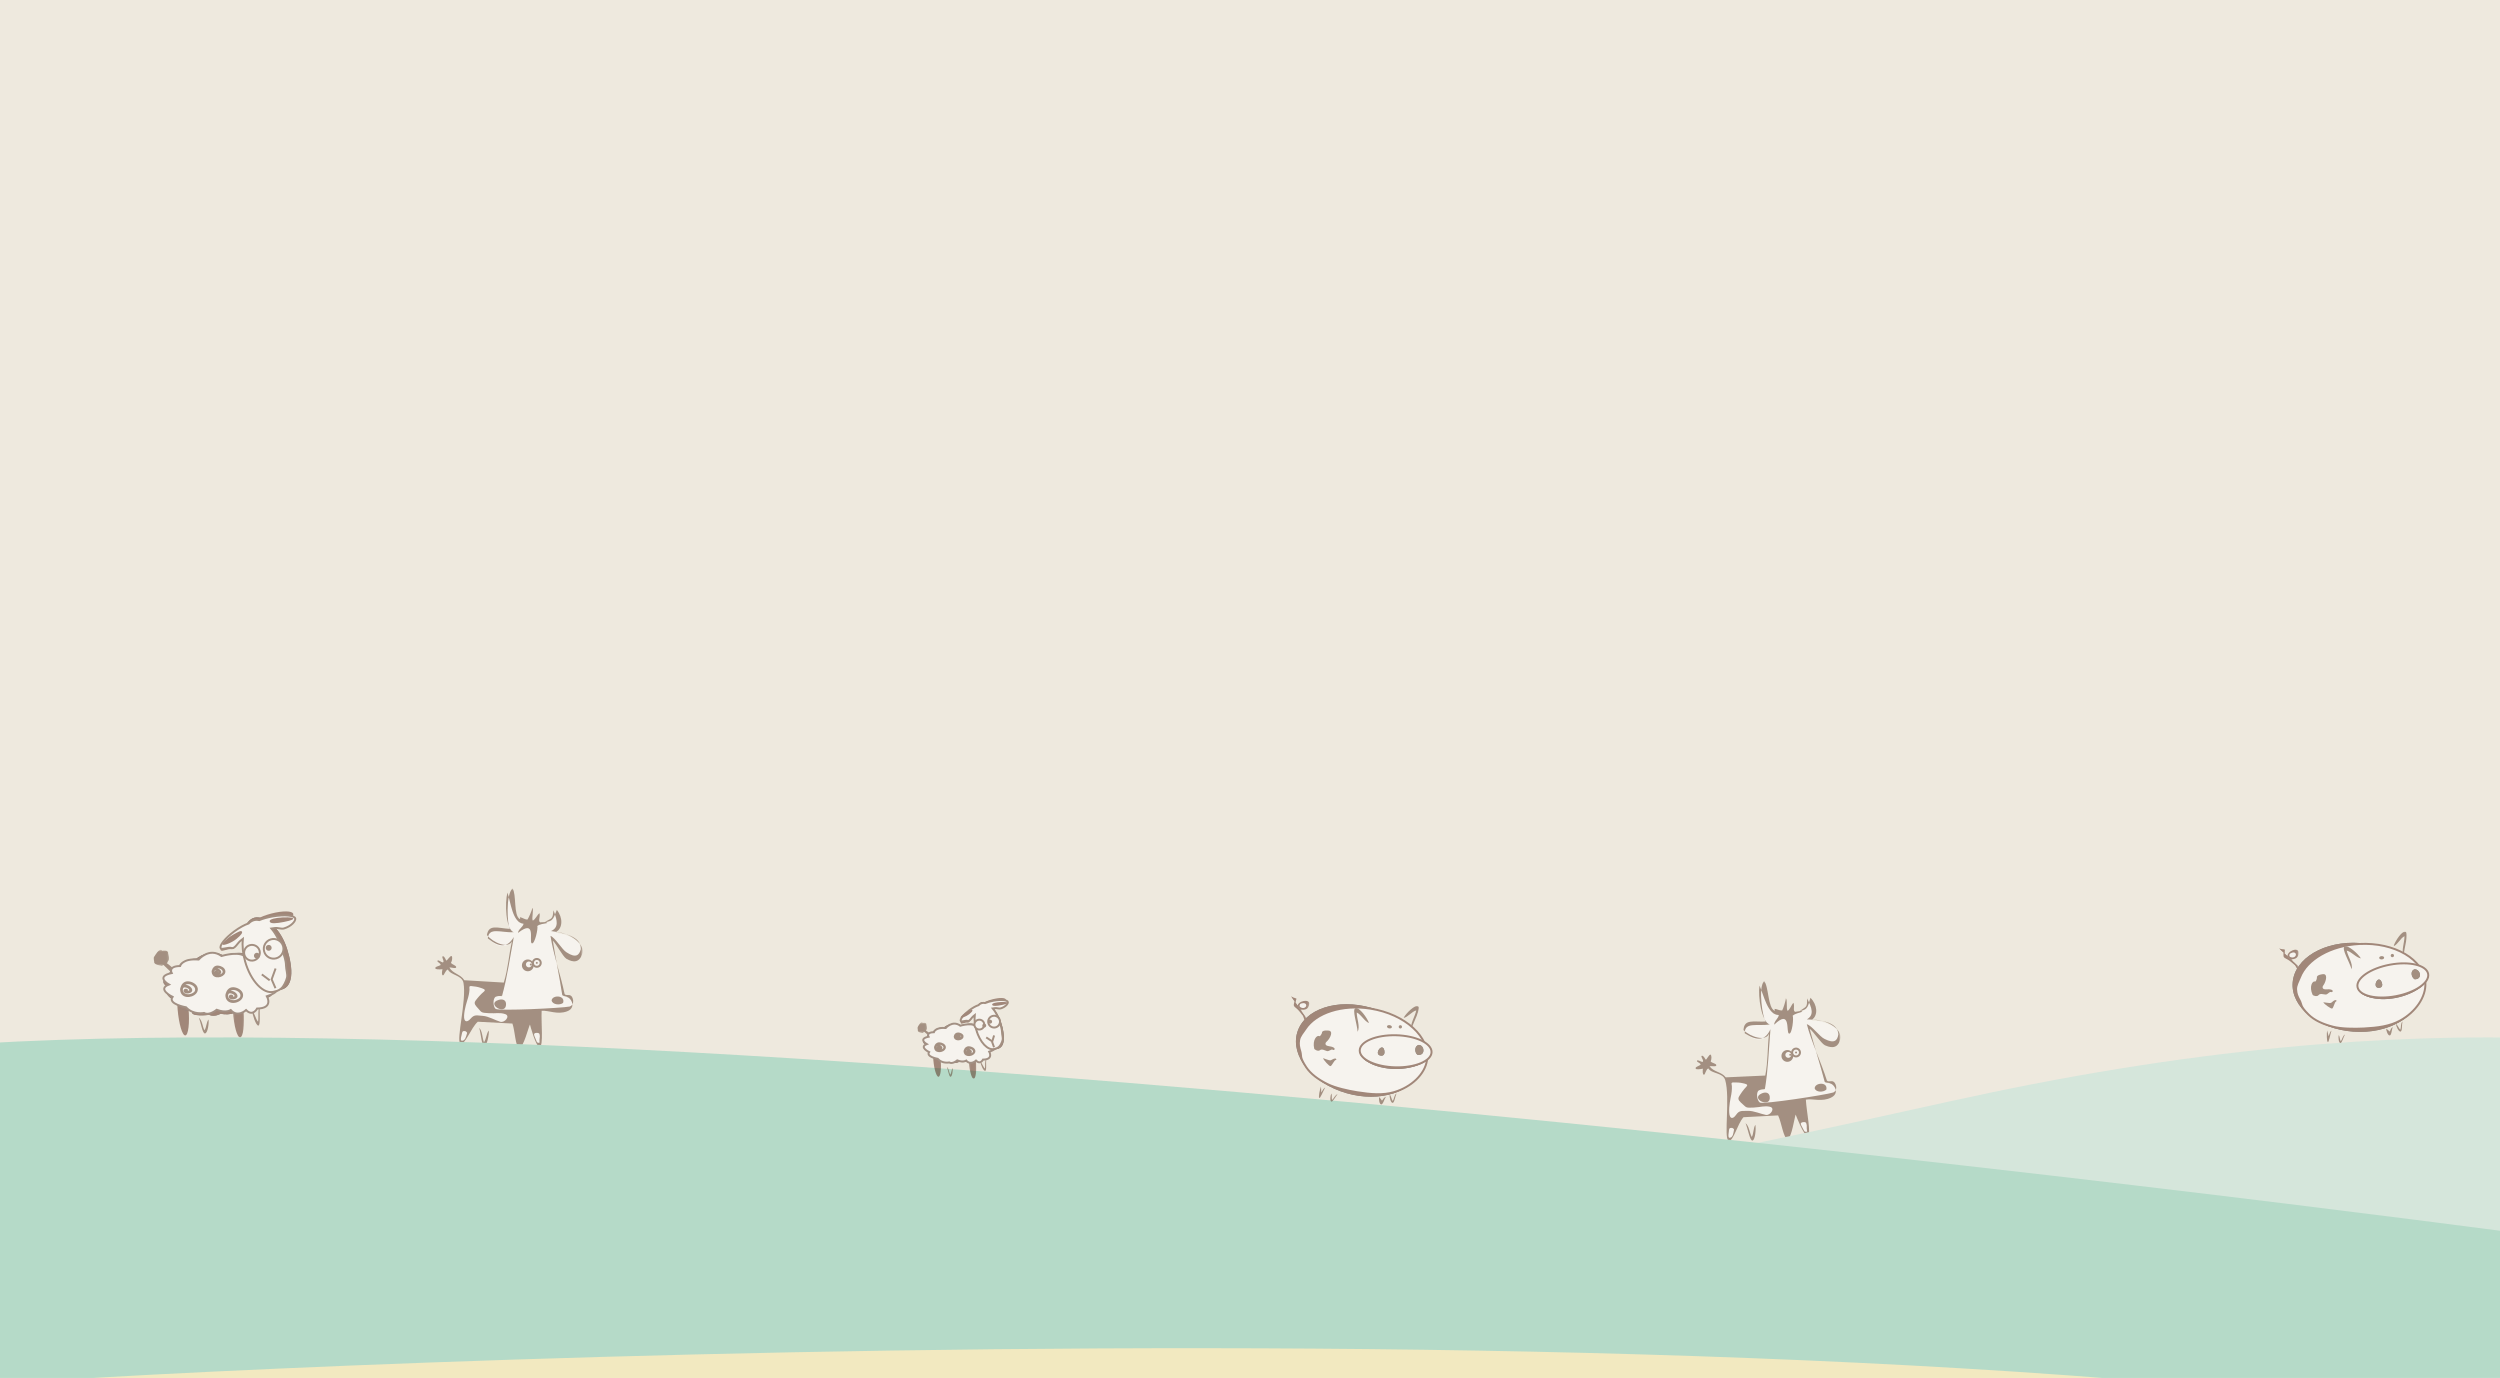 <?xml version="1.0" encoding="UTF-8"?>
<svg width="1270px" height="700px" viewBox="0 0 1270 700" version="1.1" xmlns="http://www.w3.org/2000/svg" xmlns:xlink="http://www.w3.org/1999/xlink">
    <!-- Generator: Sketch 50.2 (55047) - http://www.bohemiancoding.com/sketch -->
    <title>Desktop HD Copy 2</title>
    <desc>Created with Sketch.</desc>
    <defs>
        <polygon id="path-1" points="0 0.373 74.421 0.373 74.421 81 0 81"></polygon>
        <polygon id="path-3" points="0 0.373 74.421 0.373 74.421 81 0 81"></polygon>
        <polygon id="path-5" points="0 0.526 7.864 0.526 7.864 8.667 0 8.667"></polygon>
        <polygon id="path-7" points="0.165 0.162 5.955 0.162 5.955 27 0.165 27"></polygon>
        <polygon id="path-9" points="0 0.351 4.915 0.351 4.915 5.778 0 5.778"></polygon>
        <polygon id="path-11" points="0.11 0.102 3.97 0.102 3.97 17 0.11 17"></polygon>
        <polygon id="path-13" points="0 -2.27373675e-13 7.033 -2.27373675e-13 7.033 12.49 0 12.49"></polygon>
        <polygon id="path-15" points="4.54747351e-13 -2.27373675e-13 9.672 -2.27373675e-13 9.672 10.026 4.54747351e-13 10.026"></polygon>
        <polygon id="path-17" points="0 -1.13686838e-13 9.823 -1.13686838e-13 9.823 12.078 0 12.078"></polygon>
        <polygon id="path-19" points="0 -2.27373675e-13 7.033 -2.27373675e-13 7.033 12.49 0 12.49"></polygon>
        <polygon id="path-21" points="4.54747351e-13 -2.27373675e-13 9.672 -2.27373675e-13 9.672 10.026 4.54747351e-13 10.026"></polygon>
        <polygon id="path-23" points="0 -1.13686838e-13 9.823 -1.13686838e-13 9.823 12.078 0 12.078"></polygon>
    </defs>
    <g id="Desktop-HD-Copy-2" stroke="none" stroke-width="1" fill="none" fill-rule="evenodd">
        <rect id="Rectangle" fill="#EEE9DE" x="0" y="0" width="1440" height="700"></rect>
        <g id="Group" opacity="0.5" transform="translate(258.568, 491.407) rotate(-357) translate(-258.568, -491.407) translate(221.068, 450.907)">
            <path d="M39.17,11.477 C38.104,6.521 37.967,4.394 37.659,3.275 C37.292,1.929 35.124,5.976 35.219,5.744 C35.819,4.276 33.872,13.703 36.486,20.296 C36.88,21.291 37.456,22.155 38.079,22.978 C38.079,22.978 27.09,19.05 26,25.693 C26,25.693 30.457,32.04 36.252,29.172 C37.467,28.571 37.977,27.565 39.111,25.996 L34.732,55.671 C34.732,55.671 27.23,53.645 28.221,57.91 C28.221,57.91 28.693,63.72 35.933,62.925 C35.933,62.925 59.065,61.776 62.14,61.38 C62.14,61.38 71.618,62.977 70.726,55.937 C70.726,55.937 70.382,54.366 66.118,53.871 L65.404,53.395 L58.519,24.82 L58.404,24.596 C58.404,24.596 66.207,36.294 70.966,35.104 C70.966,35.104 76.146,33.985 72.969,27.519 C72.782,27.136 72.564,26.735 72.315,26.313 C72.315,26.313 71.625,25.478 70.274,24.737 C69.685,24.414 68.958,24.008 68.237,23.652 C67.836,23.453 67.404,23.273 66.981,23.081 C66.395,22.814 65.773,22.741 65.172,22.509 C64.014,22.063 62.814,22.007 61.746,21.881 C61.283,21.827 60.907,21.797 60.642,21.748 C60.48,21.718 60.433,21.63 60.223,21.672 C60.223,21.672 60.577,21.586 60.966,21.12 C61.506,20.473 61.89,18.795 59.462,12.936 C59.462,12.936 59.146,14.959 57.063,16.148 L55.077,17.021 L50.635,18.346 L46.569,18.743 L44.783,17.552 L41.097,17.339 C41.097,17.339 39.667,13.795 39.17,11.477" id="Fill-1" fill="#FEFEFE"></path>
            <path d="M24,72 C25.725,73.473 25.768,76.9 26.787,79.191 C27.875,77.586 27.78,74.594 28.95,73.081 C29.206,75.3 28.47,80.704 27.094,80.991 C25.718,81.276 25.083,74.938 24,72" id="Fill-3" fill="#573623"></path>
            <path d="M33.128,57.292 C34.933,56.647 36.834,56.979 36.987,59.22 C37.418,65.417 26.531,59.654 33.128,57.292" id="Fill-5" fill="#573623"></path>
            <path d="M65.882,57.119 C64.278,58.512 60.539,58.294 60,56.173 C60.155,53.232 66.972,53.023 65.882,57.119" id="Fill-7" fill="#573623"></path>
            <g id="Group-11">
                <mask id="mask-2" fill="white">
                    <use xlink:href="#path-1"></use>
                </mask>
                <g id="Clip-10"></g>
                <path d="M54.689,16.399 C55.112,16.532 55.501,16.7 55.78,17 C53.955,17.48 51.879,17.751 50.735,18.806 C51.378,19.559 49.967,28.443 48.399,27.699 C46.83,26.952 50.278,14.882 41.153,22.801 C41.194,20.922 43.499,19.728 43.74,18.013 C38.044,17.817 36.628,7.266 34.724,2.589 C33.617,7.961 34.747,21.088 38.924,22.57 C32.504,23.217 26.155,20.441 25.984,26.362 C32.525,31.121 36.447,30.3 39.128,24.977 C37.762,35.103 36.891,45.65 34.737,55.113 C33.905,55.474 33.305,55.016 31.671,55.719 C30.038,56.419 30.336,60.883 31.849,61.932 C33.362,62.986 65.38,59.813 69.369,58.757 C72.249,57.454 70.561,53.45 69.572,53.223 C68.826,52.596 66.789,53.496 66.389,52.451 C63.803,42.659 59.637,32.722 57.708,23.414 C60.265,24.295 64.012,30.235 66.345,31.379 C71.224,34.212 72.813,32.471 73.457,29.396 C73.489,22.553 63.178,21.479 57.848,20.98 C61.752,18.994 60.872,15.497 58.537,10.353 C58.332,15.184 58.046,14.228 54.689,16.399 M59.024,25.812 C60.974,35.016 63.349,43.796 65.238,53.059 C65.74,53.825 67.295,53.536 68.001,54.095 C68.693,54.276 69.499,54.981 70.043,55.904 C71.045,57.605 71.155,60.05 68.001,61.338 C63.141,63.322 59.155,61.238 55.224,61.682 C55.224,67.776 57.134,79.368 55.224,79.962 C53.315,80.557 49.663,68.976 49.663,68.976 C49.135,69.711 46.925,81.199 44.869,80.998 C42.816,80.796 42.324,72.732 40.726,68.925 L23.118,68.925 C19.79,72.154 17.143,81.662 14.83,80.31 C12.518,78.957 16.934,58.479 14.83,49.609 C13.883,45.605 8.085,46.157 6.569,43.218 C5.214,43.704 4.828,46.504 4.153,46.322 C3.48,46.141 3.57,44.604 3.808,43.218 C2.159,43.484 0.177,43.592 0.01,42.873 C-0.157,42.153 1.907,41.777 2.772,41.15 C2.649,40.005 0.828,39.878 1.043,39.078 C1.26,38.278 2.92,39.711 3.808,39.769 C4.916,39.379 2.722,36.963 3.603,36.664 C4.487,36.366 5.253,38.517 5.533,38.736 C5.813,38.954 7.532,35.827 8.093,36.321 C8.655,36.816 8.52,38.615 7.951,39.769 C8.631,40.699 10.735,40.896 10.712,41.839 C10.69,42.781 8.31,41.966 7.26,42.182 C9.226,45.278 13.128,45.22 15.176,48.23 C21.276,48.23 29.173,48.369 35.274,48.369 C37.122,40.829 36.987,35.035 38.309,27.19 C36.556,31.275 28.855,28.48 25.441,24.711 C26.087,19.032 30.508,20.891 36.928,20.981 C35.502,19.037 33.845,3.827 37.18,0.373 C39.441,3.172 38.328,14.019 41.685,15.726 C42.197,15.577 41.626,15.365 41.762,14.773 C43.181,14.966 43.993,15.762 45.558,15.808 C46.072,15.169 47.725,10.875 47.758,9.755 C48.671,10.565 47.545,15.203 48.323,16.152 C49.537,15.647 50.52,12.932 51.524,12.212 C52.15,14.212 50.883,16.168 52.118,16.843 C58.67,16.373 58.44,15.307 60.258,10.106 C63.532,13.746 63.868,19.176 60.405,21.327 C66.774,21.17 75.917,26.336 74.214,32.056 C72.511,37.775 67.843,35.311 66.337,34.603 C64.325,33.37 60.623,26.972 59.024,25.812" id="Fill-9" fill="#573623" mask="url(#mask-2)"></path>
            </g>
            <path d="M53.999,37.423 C53.954,36.041 52.803,34.957 51.424,35.001 C50.043,35.044 48.96,36.198 49.001,37.578 C49.044,38.958 50.201,40.042 51.58,39.999 C52.959,39.956 54.045,38.801 53.999,37.423" id="Fill-12" fill="#573623"></path>
            <path d="M49.999,38.906 C49.944,37.248 48.563,35.949 46.904,36.002 C45.248,36.051 43.947,37.438 44.002,39.093 C44.053,40.751 45.436,42.051 47.092,41.998 C48.748,41.947 50.049,40.562 49.999,38.906" id="Fill-14" fill="#573623"></path>
            <path d="M52.999,37.453 C52.971,36.624 52.281,35.973 51.451,36.001 C50.624,36.025 49.972,36.717 50.001,37.547 C50.026,38.377 50.719,39.025 51.548,38.999 C52.376,38.976 53.023,38.28 52.999,37.453" id="Fill-16" fill="#FEFEFE"></path>
            <path d="M52,37.485 C51.991,37.208 51.762,36.99 51.485,37 C51.208,37.009 50.993,37.24 51,37.517 C51.009,37.792 51.238,38.009 51.517,38 C51.792,37.991 52.012,37.761 52,37.485" id="Fill-18" fill="#573623"></path>
            <path d="M48.999,38.454 C48.973,37.624 48.283,36.975 47.453,37.001 C46.624,37.027 45.977,37.717 46.001,38.547 C46.027,39.372 46.719,40.024 47.548,39.999 C48.377,39.973 49.025,39.28 48.999,38.454" id="Fill-20" fill="#FEFEFE"></path>
            <path d="M49,38.484 C48.993,38.209 48.762,37.991 48.485,38 C48.21,38.01 47.993,38.24 48,38.517 C48.009,38.793 48.24,39.008 48.515,39 C48.793,38.991 49.01,38.76 49,38.484" id="Fill-22" fill="#573623"></path>
            <path d="M17.648,74.413 C17.852,74.568 18.006,74.794 18,74.931 C17.986,75.179 17.364,77.537 17.218,77.732 C16.94,78.099 16.705,78.917 15.589,78.998 C14.379,79.083 15.413,75.78 15.377,75.412 C15.331,74.931 15.752,74.223 15.752,74.223 C16.118,73.927 16.96,73.975 17.204,74.086 C17.326,74.145 17.481,74.291 17.648,74.413" id="Fill-24" fill="#FEFEFE"></path>
            <path d="M52.826,73.065 C52.826,73.065 53.692,72.911 54.162,73.077 C54.631,73.245 54.818,73.281 54.987,74.737 C55.016,74.997 54.93,75.353 54.93,75.713 C54.93,76.073 54.844,76.766 54.959,77.204 C54.995,77.352 55.057,77.949 54.887,77.975 C54.38,78.052 53.82,77.963 53.592,77.55 C53.366,77.14 52.91,76.061 52.74,75.753 C52.57,75.441 51.957,74.097 52.002,73.823 C52.058,73.477 52.3,73.155 52.826,73.065" id="Fill-26" fill="#FEFEFE"></path>
            <path d="M18.056,52.856 C18.056,52.856 18.056,54.943 17.541,57.029 C17.028,59.115 16,62.768 16,66.156 C16,69.547 17.67,69.808 19.469,67.46 C21.266,65.112 22.679,65.819 25.506,65.819 C28.332,65.819 32.214,67.827 34.527,68.348 C36.839,68.871 39.635,65.112 36.811,64.331 C33.983,63.547 32.357,64.298 28.503,64.298 C24.648,64.298 24.822,64.095 23.28,62.529 C21.74,60.965 20.367,59.897 21.395,58.331 C22.422,56.768 23.733,55.054 25.513,53.385 C26.7,52.273 24.381,51.898 23.723,51.675 C22.504,51.262 20.071,51 18.787,51 C17.501,51 18.055,51.966 18.056,52.856" id="Fill-28" fill="#FEFEFE"></path>
        </g>
        <g id="Group-Copy" opacity="0.5" transform="translate(898.568, 538.407) rotate(-363) translate(-898.568, -538.407) translate(861.068, 497.907)">
            <path d="M39.17,11.477 C38.104,6.521 37.967,4.394 37.659,3.275 C37.292,1.929 35.124,5.976 35.219,5.744 C35.819,4.276 33.872,13.703 36.486,20.296 C36.88,21.291 37.456,22.155 38.079,22.978 C38.079,22.978 27.09,19.05 26,25.693 C26,25.693 30.457,32.04 36.252,29.172 C37.467,28.571 37.977,27.565 39.111,25.996 L34.732,55.671 C34.732,55.671 27.23,53.645 28.221,57.91 C28.221,57.91 28.693,63.72 35.933,62.925 C35.933,62.925 59.065,61.776 62.14,61.38 C62.14,61.38 71.618,62.977 70.726,55.937 C70.726,55.937 70.382,54.366 66.118,53.871 L65.404,53.395 L58.519,24.82 L58.404,24.596 C58.404,24.596 66.207,36.294 70.966,35.104 C70.966,35.104 76.146,33.985 72.969,27.519 C72.782,27.136 72.564,26.735 72.315,26.313 C72.315,26.313 71.625,25.478 70.274,24.737 C69.685,24.414 68.958,24.008 68.237,23.652 C67.836,23.453 67.404,23.273 66.981,23.081 C66.395,22.814 65.773,22.741 65.172,22.509 C64.014,22.063 62.814,22.007 61.746,21.881 C61.283,21.827 60.907,21.797 60.642,21.748 C60.48,21.718 60.433,21.63 60.223,21.672 C60.223,21.672 60.577,21.586 60.966,21.12 C61.506,20.473 61.89,18.795 59.462,12.936 C59.462,12.936 59.146,14.959 57.063,16.148 L55.077,17.021 L50.635,18.346 L46.569,18.743 L44.783,17.552 L41.097,17.339 C41.097,17.339 39.667,13.795 39.17,11.477" id="Fill-1" fill="#FEFEFE"></path>
            <path d="M24,72 C25.725,73.473 25.768,76.9 26.787,79.191 C27.875,77.586 27.78,74.594 28.95,73.081 C29.206,75.3 28.47,80.704 27.094,80.991 C25.718,81.276 25.083,74.938 24,72" id="Fill-3" fill="#573623"></path>
            <path d="M33.128,57.292 C34.933,56.647 36.834,56.979 36.987,59.22 C37.418,65.417 26.531,59.654 33.128,57.292" id="Fill-5" fill="#573623"></path>
            <path d="M65.882,57.119 C64.278,58.512 60.539,58.294 60,56.173 C60.155,53.232 66.972,53.023 65.882,57.119" id="Fill-7" fill="#573623"></path>
            <g id="Group-11">
                <mask id="mask-4" fill="white">
                    <use xlink:href="#path-3"></use>
                </mask>
                <g id="Clip-10"></g>
                <path d="M54.689,16.399 C55.112,16.532 55.501,16.7 55.78,17 C53.955,17.48 51.879,17.751 50.735,18.806 C51.378,19.559 49.967,28.443 48.399,27.699 C46.83,26.952 50.278,14.882 41.153,22.801 C41.194,20.922 43.499,19.728 43.74,18.013 C38.044,17.817 36.628,7.266 34.724,2.589 C33.617,7.961 34.747,21.088 38.924,22.57 C32.504,23.217 26.155,20.441 25.984,26.362 C32.525,31.121 36.447,30.3 39.128,24.977 C37.762,35.103 36.891,45.65 34.737,55.113 C33.905,55.474 33.305,55.016 31.671,55.719 C30.038,56.419 30.336,60.883 31.849,61.932 C33.362,62.986 65.38,59.813 69.369,58.757 C72.249,57.454 70.561,53.45 69.572,53.223 C68.826,52.596 66.789,53.496 66.389,52.451 C63.803,42.659 59.637,32.722 57.708,23.414 C60.265,24.295 64.012,30.235 66.345,31.379 C71.224,34.212 72.813,32.471 73.457,29.396 C73.489,22.553 63.178,21.479 57.848,20.98 C61.752,18.994 60.872,15.497 58.537,10.353 C58.332,15.184 58.046,14.228 54.689,16.399 M59.024,25.812 C60.974,35.016 63.349,43.796 65.238,53.059 C65.74,53.825 67.295,53.536 68.001,54.095 C68.693,54.276 69.499,54.981 70.043,55.904 C71.045,57.605 71.155,60.05 68.001,61.338 C63.141,63.322 59.155,61.238 55.224,61.682 C55.224,67.776 57.134,79.368 55.224,79.962 C53.315,80.557 49.663,68.976 49.663,68.976 C49.135,69.711 46.925,81.199 44.869,80.998 C42.816,80.796 42.324,72.732 40.726,68.925 L23.118,68.925 C19.79,72.154 17.143,81.662 14.83,80.31 C12.518,78.957 16.934,58.479 14.83,49.609 C13.883,45.605 8.085,46.157 6.569,43.218 C5.214,43.704 4.828,46.504 4.153,46.322 C3.48,46.141 3.57,44.604 3.808,43.218 C2.159,43.484 0.177,43.592 0.01,42.873 C-0.157,42.153 1.907,41.777 2.772,41.15 C2.649,40.005 0.828,39.878 1.043,39.078 C1.26,38.278 2.92,39.711 3.808,39.769 C4.916,39.379 2.722,36.963 3.603,36.664 C4.487,36.366 5.253,38.517 5.533,38.736 C5.813,38.954 7.532,35.827 8.093,36.321 C8.655,36.816 8.52,38.615 7.951,39.769 C8.631,40.699 10.735,40.896 10.712,41.839 C10.69,42.781 8.31,41.966 7.26,42.182 C9.226,45.278 13.128,45.22 15.176,48.23 C21.276,48.23 29.173,48.369 35.274,48.369 C37.122,40.829 36.987,35.035 38.309,27.19 C36.556,31.275 28.855,28.48 25.441,24.711 C26.087,19.032 30.508,20.891 36.928,20.981 C35.502,19.037 33.845,3.827 37.18,0.373 C39.441,3.172 38.328,14.019 41.685,15.726 C42.197,15.577 41.626,15.365 41.762,14.773 C43.181,14.966 43.993,15.762 45.558,15.808 C46.072,15.169 47.725,10.875 47.758,9.755 C48.671,10.565 47.545,15.203 48.323,16.152 C49.537,15.647 50.52,12.932 51.524,12.212 C52.15,14.212 50.883,16.168 52.118,16.843 C58.67,16.373 58.44,15.307 60.258,10.106 C63.532,13.746 63.868,19.176 60.405,21.327 C66.774,21.17 75.917,26.336 74.214,32.056 C72.511,37.775 67.843,35.311 66.337,34.603 C64.325,33.37 60.623,26.972 59.024,25.812" id="Fill-9" fill="#573623" mask="url(#mask-4)"></path>
            </g>
            <path d="M53.999,37.423 C53.954,36.041 52.803,34.957 51.424,35.001 C50.043,35.044 48.96,36.198 49.001,37.578 C49.044,38.958 50.201,40.042 51.58,39.999 C52.959,39.956 54.045,38.801 53.999,37.423" id="Fill-12" fill="#573623"></path>
            <path d="M49.999,38.906 C49.944,37.248 48.563,35.949 46.904,36.002 C45.248,36.051 43.947,37.438 44.002,39.093 C44.053,40.751 45.436,42.051 47.092,41.998 C48.748,41.947 50.049,40.562 49.999,38.906" id="Fill-14" fill="#573623"></path>
            <path d="M52.999,37.453 C52.971,36.624 52.281,35.973 51.451,36.001 C50.624,36.025 49.972,36.717 50.001,37.547 C50.026,38.377 50.719,39.025 51.548,38.999 C52.376,38.976 53.023,38.28 52.999,37.453" id="Fill-16" fill="#FEFEFE"></path>
            <path d="M52,37.485 C51.991,37.208 51.762,36.99 51.485,37 C51.208,37.009 50.993,37.24 51,37.517 C51.009,37.792 51.238,38.009 51.517,38 C51.792,37.991 52.012,37.761 52,37.485" id="Fill-18" fill="#573623"></path>
            <path d="M48.999,38.454 C48.973,37.624 48.283,36.975 47.453,37.001 C46.624,37.027 45.977,37.717 46.001,38.547 C46.027,39.372 46.719,40.024 47.548,39.999 C48.377,39.973 49.025,39.28 48.999,38.454" id="Fill-20" fill="#FEFEFE"></path>
            <path d="M49,38.484 C48.993,38.209 48.762,37.991 48.485,38 C48.21,38.01 47.993,38.24 48,38.517 C48.009,38.793 48.24,39.008 48.515,39 C48.793,38.991 49.01,38.76 49,38.484" id="Fill-22" fill="#573623"></path>
            <path d="M17.648,74.413 C17.852,74.568 18.006,74.794 18,74.931 C17.986,75.179 17.364,77.537 17.218,77.732 C16.94,78.099 16.705,78.917 15.589,78.998 C14.379,79.083 15.413,75.78 15.377,75.412 C15.331,74.931 15.752,74.223 15.752,74.223 C16.118,73.927 16.96,73.975 17.204,74.086 C17.326,74.145 17.481,74.291 17.648,74.413" id="Fill-24" fill="#FEFEFE"></path>
            <path d="M52.826,73.065 C52.826,73.065 53.692,72.911 54.162,73.077 C54.631,73.245 54.818,73.281 54.987,74.737 C55.016,74.997 54.93,75.353 54.93,75.713 C54.93,76.073 54.844,76.766 54.959,77.204 C54.995,77.352 55.057,77.949 54.887,77.975 C54.38,78.052 53.82,77.963 53.592,77.55 C53.366,77.14 52.91,76.061 52.74,75.753 C52.57,75.441 51.957,74.097 52.002,73.823 C52.058,73.477 52.3,73.155 52.826,73.065" id="Fill-26" fill="#FEFEFE"></path>
            <path d="M18.056,52.856 C18.056,52.856 18.056,54.943 17.541,57.029 C17.028,59.115 16,62.768 16,66.156 C16,69.547 17.67,69.808 19.469,67.46 C21.266,65.112 22.679,65.819 25.506,65.819 C28.332,65.819 32.214,67.827 34.527,68.348 C36.839,68.871 39.635,65.112 36.811,64.331 C33.983,63.547 32.357,64.298 28.503,64.298 C24.648,64.298 24.822,64.095 23.28,62.529 C21.74,60.965 20.367,59.897 21.395,58.331 C22.422,56.768 23.733,55.054 25.513,53.385 C26.7,52.273 24.381,51.898 23.723,51.675 C22.504,51.262 20.071,51 18.787,51 C17.501,51 18.055,51.966 18.056,52.856" id="Fill-28" fill="#FEFEFE"></path>
        </g>
        <polygon id="Fill-1" fill="#F2E9C0" points="-30 969.733 1258.024 969.733 1258.024 621 -30 621"></polygon>
        <g id="Group-7" transform="translate(-30, 527)">
            <path d="M1353.549,1.862 C1279.569,-2.807 1183.838,0.195 1062.437,23.76 C955.915,44.438 820.204,85.844 589,90.985 L630.453,132.402 L1353.254,134.052 L1353.549,1.862 Z" id="Fill-2" fill="#D5E6DB"></path>
            <g id="Group-6" fill="#B5DAC8">
                <path d="M16.601,177.514 C27.166,173.113 942.148,121.474 1356,206 L1346.643,104.41 C1346.643,104.41 400.603,-25.277 0,4.419 L16.601,177.514 Z" id="Fill-4"></path>
            </g>
        </g>
        <g id="Group-2" opacity="0.5" transform="translate(78, 463)">
            <path d="M12,31.165 C12,31.165 9.061,27.383 4.67,25 L4,26.186 C4,26.186 8.286,30.317 9.582,31.539 C10.877,32.762 12,31.165 12,31.165" id="Fill-1" fill="#573623"></path>
            <g id="Group-5" transform="translate(0, 19)">
                <mask id="mask-6" fill="white">
                    <use xlink:href="#path-5"></use>
                </mask>
                <g id="Clip-4"></g>
                <path d="M7.314,6.303 C7.314,6.303 7.015,7.876 5.544,7.658 C5.544,7.658 4.444,9.163 3.526,8.497 C3.526,8.497 -0.13,8.131 0.312,6.34 C0.312,6.34 -0.474,4.31 0.448,3.872 C0.448,3.872 3.07,-0.959 4.406,0.989 C4.406,0.989 7.674,0.281 7.405,2.4 C7.405,2.4 8.496,5.615 7.314,6.303" id="Fill-3" fill="#573623" mask="url(#mask-6)"></path>
            </g>
            <g id="Group-8" transform="translate(40, 37)">
                <mask id="mask-8" fill="white">
                    <use xlink:href="#path-7"></use>
                </mask>
                <g id="Clip-7"></g>
                <path d="M5.797,13.351 C6.316,20.761 5.512,26.871 4.001,26.998 C2.488,27.127 0.843,21.223 0.323,13.813 C-0.197,6.403 0.609,0.291 2.121,0.164 C3.632,0.036 5.278,5.941 5.797,13.351" id="Fill-6" fill="#532514" mask="url(#mask-8)"></path>
            </g>
            <path d="M17.769,49.219 C18.405,56.673 17.683,62.842 16.154,62.997 C14.624,63.152 12.868,57.236 12.231,49.783 C11.594,42.327 12.318,36.159 13.846,36.003 C15.376,35.847 17.132,41.764 17.769,49.219" id="Fill-9" fill="#532514"></path>
            <path d="M23,54 C24.733,55.29 24.819,58.354 25.862,60.385 C26.924,58.934 26.792,56.262 27.936,54.89 C28.218,56.871 27.554,61.713 26.188,61.99 C24.824,62.264 24.113,56.61 23,54" id="Fill-11" fill="#573623"></path>
            <path d="M54,48 C52.834,49.904 53.51,53.468 53.116,56.067 C51.855,54.642 51.313,51.52 50,50.207 C50.243,52.565 51.996,58.005 53.231,58 C54.463,57.992 53.687,51.284 54,48" id="Fill-13" fill="#573623"></path>
            <path d="M21.696,23.997 C21.696,23.997 28.432,18.5 35.503,22.395 C35.503,22.395 46.255,18.816 48.933,23.301 C48.933,23.301 55.713,23.022 54.042,26.595 C54.042,26.595 59.978,26.938 56.57,30.031 C56.57,30.031 67.072,32.284 58.865,38.333 C58.865,38.333 63.912,43.396 55.333,44.423 C55.333,44.423 56.362,47.849 50.054,47.641 C50.054,47.641 50.755,50.559 43.746,50.477 C43.746,50.477 39.196,53.263 34.13,51.947 C34.13,51.947 31.181,53.826 28.216,52.564 C28.216,52.564 18.154,53.793 19.667,50.673 C19.667,50.673 11.206,50.561 13.122,46.574 C13.122,46.574 2.561,42.057 8.424,38.98 C8.424,38.98 0.504,35.713 8.755,32.947 C8.755,32.947 6.06,29.672 12.342,28.868 C12.342,28.868 13.184,24.231 21.696,23.997" id="Fill-15" fill="#231F20"></path>
            <path d="M21.696,23.997 C21.696,23.997 28.432,18.5 35.503,22.395 C35.503,22.395 46.255,18.816 48.933,23.301 C48.933,23.301 55.713,23.022 54.042,26.595 C54.042,26.595 59.978,26.938 56.57,30.031 C56.57,30.031 67.072,32.284 58.865,38.333 C58.865,38.333 63.912,43.396 55.333,44.423 C55.333,44.423 56.362,47.849 50.054,47.641 C50.054,47.641 50.755,50.559 43.746,50.477 C43.746,50.477 39.196,53.263 34.13,51.947 C34.13,51.947 31.181,53.826 28.216,52.564 C28.216,52.564 18.154,53.793 19.667,50.673 C19.667,50.673 11.206,50.561 13.122,46.574 C13.122,46.574 2.561,42.057 8.424,38.98 C8.424,38.98 0.504,35.713 8.755,32.947 C8.755,32.947 6.06,29.672 12.342,28.868 C12.342,28.868 13.184,24.231 21.696,23.997" id="Fill-17" fill="#532514"></path>
            <path d="M22.896,24.452 C22.896,24.452 28.308,18.086 34.528,22.644 C34.528,22.644 45.38,19.387 47.192,24.04 C47.192,24.04 57.009,26.801 54.725,30.091 C54.725,30.091 60.478,31.073 56.578,33.707 C56.578,33.707 70.335,38.967 57.579,43.098 C57.579,43.098 61.188,49.272 52.601,49.333 C52.601,49.333 50.456,53.63 47.01,50.111 C47.01,50.111 42.715,54.133 39.228,50.11 C39.228,50.11 36.791,51.789 32.067,49.957 C32.067,49.957 28.339,53.123 25.663,51.573 C25.663,51.573 20.166,52.759 16.511,48.709 C16.511,48.709 7.068,47.075 9.666,43.41 C9.666,43.41 1.504,39.49 7.802,37.141 C7.802,37.141 0.638,33.098 9.22,31.313 C9.22,31.313 7.172,27.835 13.471,27.741 C13.471,27.741 14.516,23.748 22.896,24.452" id="Fill-19" fill="#FEFEFE"></path>
            <path d="M22.896,24.452 C22.896,24.452 28.308,18.086 34.528,22.644 C34.528,22.644 45.38,19.387 47.192,24.04 C47.192,24.04 57.009,26.801 54.725,30.091 C54.725,30.091 60.478,31.073 56.578,33.707 C56.578,33.707 70.335,38.967 57.579,43.098 C57.579,43.098 61.188,49.272 52.601,49.333 C52.601,49.333 50.456,53.63 47.01,50.111 C47.01,50.111 42.715,54.133 39.228,50.11 C39.228,50.11 36.791,51.789 32.067,49.957 C32.067,49.957 28.339,53.123 25.663,51.573 C25.663,51.573 20.166,52.759 16.511,48.709 C16.511,48.709 7.068,47.075 9.666,43.41 C9.666,43.41 1.504,39.49 7.802,37.141 C7.802,37.141 0.638,33.098 9.22,31.313 C9.22,31.313 7.172,27.835 13.471,27.741 C13.471,27.741 14.516,23.748 22.896,24.452 Z" id="Stroke-21" stroke="#563829"></path>
            <path d="M67.807,18.925 C70.944,28.783 71.702,39.62 63.321,39.99 C57.466,40.25 50.615,35.215 47.48,25.356 C44.345,15.498 46.353,6.066 51.965,4.29 C57.58,2.514 64.672,9.067 67.807,18.925" id="Fill-23" fill="#231F20"></path>
            <path d="M67.807,18.925 C70.944,28.783 71.702,39.62 63.321,39.99 C57.466,40.25 50.615,35.215 47.48,25.356 C44.345,15.498 46.353,6.066 51.965,4.29 C57.58,2.514 64.672,9.067 67.807,18.925" id="Fill-25" fill="#532514"></path>
            <path d="M65.143,18.701 C67.434,28.559 64.972,37.58 59.646,38.85 C54.32,40.121 48.146,33.158 45.856,23.299 C43.567,13.441 46.028,4.419 51.354,3.149 C56.681,1.879 62.853,8.842 65.143,18.701" id="Fill-27" fill="#231F20"></path>
            <path d="M65.143,18.701 C67.434,28.559 64.972,37.58 59.646,38.85 C54.32,40.121 48.146,33.158 45.856,23.299 C43.567,13.441 46.028,4.419 51.354,3.149 C56.681,1.879 62.853,8.842 65.143,18.701" id="Fill-29" fill="#532514"></path>
            <path d="M43.81,15.155 C42.378,16.393 41.253,19.44 39.731,19.187 C37.608,18.834 34.876,20.571 34.21,19.801 C33.209,18.643 35.886,14.687 40.189,10.965 C44.49,7.243 48.789,5.163 49.791,6.32 C50.791,7.476 48.113,11.432 43.81,15.155" id="Fill-31" fill="#532514"></path>
            <path d="M59.784,1.089 C54,2.605 49.632,5.136 50.025,6.743 C50.419,8.351 55.426,8.426 61.21,6.91 C62.651,6.533 64.504,7.214 65.717,6.74 C69.377,5.312 71.267,2.463 70.97,1.256 C70.576,-0.352 65.568,-0.425 59.784,1.089" id="Fill-33" fill="#532514"></path>
            <path d="M16.875,39.863 C15.697,39.477 15.25,40.535 16.336,41.048 C17.238,41.474 19.717,40.919 19.077,39.588 C18.439,38.26 16.483,37.354 15.018,37.955 C13.507,38.574 13.931,40.788 14.67,41.766 C16.685,44.431 22.48,42.419 21.968,39.15 C21.679,37.305 19.383,36.105 17.584,36.005 C15.678,35.9 14.488,37.344 14.182,38.956 C14.142,39.171 14.502,39.201 14.542,38.987 C15.071,36.195 17.909,35.777 20.154,37.237 C21.244,37.946 21.91,39.162 21.528,40.393 C21.151,41.603 19.688,42.266 18.484,42.51 C16.148,42.981 13.694,41.395 14.527,38.971 C15,37.594 16.856,38.123 17.761,38.677 C18.529,39.147 19.302,40.365 17.881,40.761 C17.648,40.814 17.411,40.839 17.17,40.839 C17.082,40.834 16.994,40.829 16.905,40.825 C16.33,40.843 16.279,40.629 16.75,40.18 C16.97,40.253 17.095,39.935 16.875,39.863" id="Stroke-35" stroke="#573623"></path>
            <path d="M39.876,42.862 C38.697,42.477 38.25,43.534 39.336,44.048 C40.238,44.474 42.717,43.918 42.078,42.588 C41.439,41.261 39.483,40.355 38.018,40.955 C36.507,41.574 36.931,43.788 37.67,44.766 C39.685,47.431 45.48,45.419 44.968,42.149 C44.679,40.305 42.383,39.105 40.584,39.005 C38.677,38.899 37.487,40.344 37.182,41.956 C37.141,42.171 37.5,42.201 37.542,41.987 C38.071,39.194 40.908,38.778 43.154,40.237 C44.244,40.945 44.911,42.162 44.529,43.393 C44.152,44.602 42.688,45.266 41.485,45.51 C39.149,45.981 36.694,44.395 37.526,41.971 C38,40.594 39.856,41.123 40.761,41.677 C41.529,42.147 42.302,43.365 40.881,43.761 C40.648,43.813 40.411,43.839 40.17,43.839 C40.082,43.834 39.994,43.829 39.906,43.825 C39.33,43.844 39.279,43.628 39.75,43.18 C39.971,43.253 40.095,42.935 39.876,42.862" id="Stroke-37" stroke="#573623"></path>
            <path d="M32.188,30.711 C31.255,30.42 30.898,31.243 31.755,31.627 C32.465,31.946 34.331,31.514 33.84,30.542 C33.357,29.588 31.884,28.945 30.779,29.375 C29.631,29.822 29.941,31.408 30.506,32.118 C32.022,34.025 36.361,32.581 35.976,30.246 C35.759,28.933 34.046,28.075 32.697,28.004 C31.262,27.928 30.363,28.959 30.133,30.114 C30.092,30.323 30.458,30.352 30.499,30.144 C30.884,28.22 32.935,27.947 34.559,28.95 C35.343,29.435 35.83,30.267 35.554,31.11 C35.282,31.942 34.219,32.398 33.348,32.565 C31.665,32.888 29.883,31.812 30.485,30.144 C30.822,29.212 32.154,29.587 32.795,29.96 C33.322,30.268 33.906,31.074 32.903,31.339 C32.736,31.375 32.565,31.393 32.393,31.393 C32.327,31.39 32.262,31.387 32.197,31.384 C31.813,31.4 31.768,31.279 32.06,31.02 C32.284,31.09 32.412,30.781 32.188,30.711" id="Stroke-39" stroke="#573623"></path>
            <path d="M66.201,8.669 C70.035,7.56 72.188,4.883 71.987,3.653 C71.719,2.016 66.64,1.51 60.643,2.52 C57.952,2.973 55.535,3.656 53.711,4.418 C52.752,4.207 51.805,4.215 50.897,4.48 C49.915,4.765 49.049,5.326 48.307,6.112 C46.365,6.718 43.702,8.152 40.985,10.161 C36.3,13.625 33.245,17.47 34.163,18.749 C34.774,19.601 37.696,18.047 39.821,18.595 C41.344,18.987 42.747,15.945 44.305,14.791 C44.659,14.53 45,14.265 45.334,14.001 C45.005,17.374 45.365,21.336 46.515,25.405 C49.349,35.431 55.906,42.318 61.16,40.787 C62.255,40.468 63.427,40.402 64.94,39.071 C66.105,38.045 67.338,35.56 67.815,33.623 C68.228,31.949 67.309,29.535 67.287,27.484 C67.257,24.793 66.391,22.861 65.542,19.86 C64.264,15.339 62.228,11.46 59.897,8.699 C60.457,8.629 61.03,8.546 61.611,8.449 C63.106,8.196 64.93,9.036 66.201,8.669" id="Fill-41" fill="#FEFEFE"></path>
            <path d="M66.201,8.669 C70.035,7.56 72.188,4.883 71.987,3.653 C71.719,2.016 66.64,1.51 60.643,2.52 C57.952,2.973 55.535,3.656 53.711,4.418 C52.752,4.207 51.805,4.215 50.897,4.48 C49.915,4.765 49.049,5.326 48.307,6.112 C46.365,6.718 43.702,8.152 40.985,10.161 C36.3,13.625 33.245,17.47 34.163,18.749 C34.774,19.601 37.696,18.047 39.821,18.595 C41.344,18.987 42.747,15.945 44.305,14.791 C44.659,14.53 45,14.265 45.334,14.001 C45.005,17.374 45.365,21.336 46.515,25.405 C49.349,35.431 55.906,42.318 61.16,40.787 C62.255,40.468 63.427,40.402 64.94,39.071 C66.105,38.045 67.338,35.56 67.815,33.623 C68.228,31.949 67.309,29.535 67.287,27.484 C67.257,24.793 66.391,22.861 65.542,19.86 C64.264,15.339 62.228,11.46 59.897,8.699 C60.457,8.629 61.03,8.546 61.611,8.449 C63.106,8.196 64.93,9.036 66.201,8.669 Z" id="Stroke-43" stroke="#573623"></path>
            <path d="M53.844,19.897 C53.235,17.774 51.019,16.547 48.896,17.156 C46.773,17.766 45.547,19.981 46.156,22.103 C46.765,24.226 48.98,25.453 51.102,24.844 C53.226,24.235 54.452,22.019 53.844,19.897" id="Fill-45" fill="#FEFEFE"></path>
            <path d="M53.844,19.897 C53.235,17.774 51.019,16.547 48.896,17.156 C46.773,17.766 45.547,19.981 46.156,22.103 C46.765,24.226 48.98,25.453 51.102,24.844 C53.226,24.235 54.452,22.019 53.844,19.897 Z" id="Stroke-47" stroke="#573623"></path>
            <path d="M65.805,17.621 C65.042,14.968 62.275,13.434 59.621,14.195 C56.967,14.957 55.434,17.726 56.195,20.379 C56.955,23.032 59.726,24.567 62.378,23.805 C65.033,23.043 66.567,20.274 65.805,17.621" id="Fill-49" fill="#FEFEFE"></path>
            <path d="M65.805,17.621 C65.042,14.968 62.275,13.434 59.621,14.195 C56.967,14.957 55.434,17.726 56.195,20.379 C56.955,23.032 59.726,24.567 62.378,23.805 C65.033,23.043 66.567,20.274 65.805,17.621 Z" id="Stroke-51" stroke="#573623"></path>
            <path d="M53.941,22.086 C53.714,21.291 52.881,20.83 52.086,21.058 C51.29,21.287 50.83,22.118 51.059,22.914 C51.287,23.71 52.118,24.17 52.913,23.941 C53.71,23.713 54.17,22.883 53.941,22.086" id="Fill-53" fill="#573623"></path>
            <path d="M59.941,18.086 C59.713,17.29 58.882,16.83 58.087,17.059 C57.291,17.287 56.83,18.118 57.058,18.914 C57.288,19.71 58.118,20.17 58.913,19.941 C59.71,19.713 60.17,18.883 59.941,18.086" id="Fill-55" fill="#573623"></path>
            <path d="M63.038,3.282 C66.476,2.801 70.85,2.944 70.996,3.642 C71.14,4.34 67.004,5.327 63.567,5.809 C60.13,6.29 59.163,5.792 59.017,5.095 C58.872,4.396 59.602,3.763 63.038,3.282" id="Fill-57" fill="#532514"></path>
            <polyline id="Stroke-59" stroke="#573623" points="61.942 39 60 34.507 62 29"></polyline>
            <path d="M59,35 L55,32" id="Stroke-61" stroke="#573623"></path>
            <path d="M42.127,13.973 C39.649,16.003 35.596,17.437 35.06,16.878 C34.525,16.319 37.668,13.369 40.188,11.948 C43.014,10.355 44.303,9.628 44.839,10.187 C45.374,10.745 44.604,11.943 42.127,13.973" id="Fill-63" fill="#532514"></path>
        </g>
        <g id="Group-2-Copy" opacity="0.5" transform="translate(466, 507)">
            <path d="M8,19.523 C8,19.523 6.163,17.362 3.419,16 L3,16.678 C3,16.678 5.679,19.038 6.489,19.737 C7.298,20.435 8,19.523 8,19.523" id="Fill-1" fill="#573623"></path>
            <g id="Group-5" transform="translate(0, 12)">
                <mask id="mask-10" fill="white">
                    <use xlink:href="#path-9"></use>
                </mask>
                <g id="Clip-4"></g>
                <path d="M4.571,4.202 C4.571,4.202 4.384,5.251 3.465,5.105 C3.465,5.105 2.777,6.108 2.204,5.665 C2.204,5.665 -0.081,5.421 0.195,4.227 C0.195,4.227 -0.296,2.873 0.28,2.582 C0.28,2.582 1.919,-0.64 2.753,0.659 C2.753,0.659 4.796,0.187 4.628,1.6 C4.628,1.6 5.31,3.743 4.571,4.202" id="Fill-3" fill="#573623" mask="url(#mask-10)"></path>
            </g>
            <g id="Group-8" transform="translate(26, 24)">
                <mask id="mask-12" fill="white">
                    <use xlink:href="#path-11"></use>
                </mask>
                <g id="Clip-7"></g>
                <path d="M3.865,8.406 C4.211,13.072 3.675,16.919 2.667,16.999 C1.659,17.08 0.562,13.363 0.215,8.697 C-0.131,4.032 0.406,0.183 1.414,0.103 C2.421,0.023 3.519,3.74 3.865,8.406" id="Fill-6" fill="#532514" mask="url(#mask-12)"></path>
            </g>
            <path d="M11.846,31.323 C12.27,36.016 11.789,39.9 10.769,39.998 C9.75,40.096 8.579,36.371 8.154,31.678 C7.73,26.984 8.212,23.1 9.231,23.002 C10.25,22.904 11.421,26.629 11.846,31.323" id="Fill-9" fill="#532514"></path>
            <path d="M15,35 C16.04,35.806 16.092,37.721 16.717,38.991 C17.354,38.084 17.275,36.414 17.962,35.557 C18.131,36.795 17.732,39.821 16.913,39.994 C16.094,40.165 15.668,36.631 15,35" id="Fill-11" fill="#573623"></path>
            <path d="M35,31 C34.125,32.143 34.633,34.281 34.337,35.84 C33.391,34.985 32.985,33.112 32,32.324 C32.182,33.739 33.497,37.003 34.423,37 C35.347,36.995 34.766,32.97 35,31" id="Fill-13" fill="#573623"></path>
            <path d="M13.545,14.873 C13.545,14.873 17.799,11.438 22.265,13.872 C22.265,13.872 29.056,11.635 30.747,14.438 C30.747,14.438 35.029,14.264 33.974,16.497 C33.974,16.497 37.723,16.711 35.571,18.645 C35.571,18.645 42.204,20.053 37.02,23.833 C37.02,23.833 40.207,26.998 34.789,27.639 C34.789,27.639 35.439,29.781 31.455,29.651 C31.455,29.651 31.898,31.475 27.471,31.423 C27.471,31.423 24.598,33.165 21.398,32.342 C21.398,32.342 19.535,33.516 17.663,32.728 C17.663,32.728 11.308,33.496 12.263,31.546 C12.263,31.546 6.919,31.476 8.13,28.984 C8.13,28.984 1.459,26.161 5.162,24.238 C5.162,24.238 0.161,22.196 5.371,20.467 C5.371,20.467 3.669,18.42 7.637,17.918 C7.637,17.918 8.169,15.019 13.545,14.873" id="Fill-15" fill="#231F20"></path>
            <path d="M13.545,14.873 C13.545,14.873 17.799,11.438 22.265,13.872 C22.265,13.872 29.056,11.635 30.747,14.438 C30.747,14.438 35.029,14.264 33.974,16.497 C33.974,16.497 37.723,16.711 35.571,18.645 C35.571,18.645 42.204,20.053 37.02,23.833 C37.02,23.833 40.207,26.998 34.789,27.639 C34.789,27.639 35.439,29.781 31.455,29.651 C31.455,29.651 31.898,31.475 27.471,31.423 C27.471,31.423 24.598,33.165 21.398,32.342 C21.398,32.342 19.535,33.516 17.663,32.728 C17.663,32.728 11.308,33.496 12.263,31.546 C12.263,31.546 6.919,31.476 8.13,28.984 C8.13,28.984 1.459,26.161 5.162,24.238 C5.162,24.238 0.161,22.196 5.371,20.467 C5.371,20.467 3.669,18.42 7.637,17.918 C7.637,17.918 8.169,15.019 13.545,14.873" id="Fill-17" fill="#532514"></path>
            <path d="M14.416,15.227 C14.416,15.227 17.869,11.12 21.837,14.061 C21.837,14.061 28.76,11.959 29.916,14.961 C29.916,14.961 36.178,16.743 34.721,18.865 C34.721,18.865 38.391,19.499 35.903,21.198 C35.903,21.198 44.679,24.592 36.542,27.257 C36.542,27.257 38.844,31.24 33.366,31.28 C33.366,31.28 31.998,34.052 29.8,31.781 C29.8,31.781 27.06,34.376 24.835,31.781 C24.835,31.781 23.28,32.864 20.267,31.682 C20.267,31.682 17.889,33.725 16.182,32.724 C16.182,32.724 12.675,33.489 10.343,30.877 C10.343,30.877 4.319,29.822 5.977,27.458 C5.977,27.458 0.77,24.929 4.788,23.413 C4.788,23.413 0.217,20.805 5.692,19.653 C5.692,19.653 4.386,17.41 8.404,17.349 C8.404,17.349 9.07,14.773 14.416,15.227" id="Fill-19" fill="#FEFEFE"></path>
            <path d="M14.416,15.227 C14.416,15.227 17.869,11.12 21.837,14.061 C21.837,14.061 28.76,11.959 29.916,14.961 C29.916,14.961 36.178,16.743 34.721,18.865 C34.721,18.865 38.391,19.499 35.903,21.198 C35.903,21.198 44.679,24.592 36.542,27.257 C36.542,27.257 38.844,31.24 33.366,31.28 C33.366,31.28 31.998,34.052 29.8,31.781 C29.8,31.781 27.06,34.376 24.835,31.781 C24.835,31.781 23.28,32.864 20.267,31.682 C20.267,31.682 17.889,33.725 16.182,32.724 C16.182,32.724 12.675,33.489 10.343,30.877 C10.343,30.877 4.319,29.822 5.977,27.458 C5.977,27.458 0.77,24.929 4.788,23.413 C4.788,23.413 0.217,20.805 5.692,19.653 C5.692,19.653 4.386,17.41 8.404,17.349 C8.404,17.349 9.07,14.773 14.416,15.227 Z" id="Stroke-21" stroke="#563829"></path>
            <path d="M42.629,12.535 C44.59,18.834 45.064,25.757 39.826,25.994 C36.167,26.16 31.885,22.943 29.925,16.644 C27.966,10.346 29.221,4.32 32.728,3.186 C36.237,2.051 40.67,6.237 42.629,12.535" id="Fill-23" fill="#231F20"></path>
            <path d="M42.629,12.535 C44.59,18.834 45.064,25.757 39.826,25.994 C36.167,26.16 31.885,22.943 29.925,16.644 C27.966,10.346 29.221,4.32 32.728,3.186 C36.237,2.051 40.67,6.237 42.629,12.535" id="Fill-25" fill="#532514"></path>
            <path d="M41.47,12.031 C42.888,18.329 41.364,24.093 38.067,24.904 C34.77,25.716 30.947,21.268 29.53,14.969 C28.113,8.671 29.637,2.907 32.933,2.095 C36.231,1.284 40.052,5.733 41.47,12.031" id="Fill-27" fill="#231F20"></path>
            <path d="M41.47,12.031 C42.888,18.329 41.364,24.093 38.067,24.904 C34.77,25.716 30.947,21.268 29.53,14.969 C28.113,8.671 29.637,2.907 32.933,2.095 C36.231,1.284 40.052,5.733 41.47,12.031" id="Fill-29" fill="#532514"></path>
            <path d="M28.131,9.885 C27.237,10.681 26.533,12.64 25.582,12.478 C24.255,12.251 22.548,13.367 22.131,12.872 C21.506,12.128 23.179,9.585 25.868,7.192 C28.556,4.799 31.243,3.462 31.869,4.206 C32.494,4.949 30.821,7.492 28.131,9.885" id="Fill-31" fill="#532514"></path>
            <path d="M38.057,0.681 C34.476,1.628 31.772,3.21 32.015,4.215 C32.259,5.22 35.359,5.266 38.939,4.319 C39.832,4.083 40.978,4.508 41.729,4.213 C43.995,3.32 45.165,1.539 44.981,0.785 C44.737,-0.22 41.637,-0.266 38.057,0.681" id="Fill-33" fill="#532514"></path>
            <path d="M10.797,25.207 C10.061,24.987 9.781,25.591 10.46,25.884 C11.024,26.128 12.573,25.811 12.173,25.05 C11.774,24.292 10.552,23.774 9.636,24.117 C8.692,24.471 8.957,25.736 9.419,26.295 C10.678,27.818 14.3,26.668 13.98,24.8 C13.8,23.745 12.365,23.06 11.24,23.003 C10.049,22.943 9.305,23.768 9.114,24.689 C9.089,24.812 9.314,24.829 9.339,24.707 C9.67,23.111 11.443,22.873 12.846,23.707 C13.528,24.112 13.944,24.807 13.705,25.51 C13.47,26.202 12.555,26.581 11.803,26.72 C10.343,26.989 8.809,26.083 9.329,24.697 C9.625,23.911 10.785,24.213 11.351,24.53 C11.83,24.798 12.313,25.494 11.425,25.72 C11.28,25.751 11.132,25.765 10.981,25.765 C10.926,25.762 10.871,25.76 10.816,25.757 C10.456,25.767 10.424,25.645 10.719,25.389 C10.856,25.43 10.935,25.248 10.797,25.207" id="Stroke-35" stroke="#573623"></path>
            <path d="M25.797,27.207 C25.061,26.987 24.781,27.591 25.46,27.884 C26.023,28.128 27.573,27.81 27.173,27.05 C26.775,26.292 25.552,25.774 24.636,26.117 C23.692,26.471 23.957,27.736 24.419,28.295 C25.678,29.818 29.3,28.668 28.98,26.799 C28.8,25.746 27.364,25.06 26.24,25.003 C25.048,24.943 24.304,25.768 24.114,26.689 C24.088,26.812 24.313,26.829 24.338,26.707 C24.67,25.111 26.442,24.873 27.846,25.707 C28.528,26.112 28.944,26.807 28.705,27.51 C28.47,28.201 27.555,28.58 26.803,28.72 C25.343,28.989 23.809,28.083 24.329,26.697 C24.625,25.911 25.785,26.213 26.351,26.53 C26.831,26.798 27.314,27.494 26.426,27.72 C26.28,27.75 26.132,27.765 25.982,27.765 C25.926,27.762 25.871,27.76 25.816,27.757 C25.457,27.768 25.424,27.645 25.719,27.389 C25.857,27.43 25.935,27.248 25.797,27.207" id="Stroke-37" stroke="#573623"></path>
            <path d="M20.458,19.627 C19.837,19.452 19.599,19.946 20.17,20.176 C20.643,20.368 21.887,20.109 21.56,19.525 C21.238,18.953 20.256,18.567 19.519,18.825 C18.754,19.093 18.961,20.045 19.337,20.471 C20.348,21.615 23.241,20.749 22.984,19.348 C22.84,18.56 21.698,18.045 20.798,18.002 C19.841,17.957 19.242,18.575 19.089,19.268 C19.061,19.394 19.305,19.411 19.333,19.287 C19.589,18.132 20.957,17.968 22.039,18.57 C22.562,18.861 22.887,19.36 22.702,19.866 C22.521,20.365 21.813,20.639 21.232,20.739 C20.11,20.933 18.922,20.287 19.324,19.287 C19.548,18.727 20.436,18.952 20.863,19.176 C21.215,19.361 21.604,19.844 20.935,20.003 C20.824,20.025 20.71,20.036 20.595,20.036 C20.551,20.034 20.508,20.032 20.465,20.03 C20.209,20.04 20.179,19.967 20.374,19.812 C20.523,19.854 20.608,19.669 20.458,19.627" id="Stroke-39" stroke="#573623"></path>
            <path d="M42.338,5.275 C44.759,4.564 46.119,2.848 45.992,2.06 C45.823,1.01 42.615,0.686 38.827,1.333 C37.128,1.624 35.601,2.061 34.449,2.55 C33.843,2.415 33.245,2.42 32.672,2.59 C32.052,2.773 31.504,3.132 31.036,3.636 C29.81,4.025 28.127,4.943 26.411,6.231 C23.453,8.452 21.523,10.916 22.103,11.737 C22.489,12.283 24.334,11.287 25.676,11.638 C26.638,11.889 27.524,9.939 28.508,9.2 C28.732,9.032 28.948,8.862 29.159,8.693 C28.95,10.855 29.178,13.395 29.904,16.003 C31.694,22.43 35.835,26.845 39.154,25.863 C39.845,25.659 40.585,25.617 41.541,24.764 C42.277,24.106 43.056,22.513 43.357,21.271 C43.617,20.198 43.037,18.651 43.023,17.336 C43.005,15.611 42.458,14.373 41.922,12.449 C41.114,9.551 39.828,7.064 38.356,5.295 C38.71,5.25 39.072,5.196 39.439,5.134 C40.383,4.972 41.535,5.51 42.338,5.275" id="Fill-41" fill="#FEFEFE"></path>
            <path d="M42.338,5.275 C44.759,4.564 46.119,2.848 45.992,2.06 C45.823,1.01 42.615,0.686 38.827,1.333 C37.128,1.624 35.601,2.061 34.449,2.55 C33.843,2.415 33.245,2.42 32.672,2.59 C32.052,2.773 31.504,3.132 31.036,3.636 C29.81,4.025 28.127,4.943 26.411,6.231 C23.453,8.452 21.523,10.916 22.103,11.737 C22.489,12.283 24.334,11.287 25.676,11.638 C26.638,11.889 27.524,9.939 28.508,9.2 C28.732,9.032 28.948,8.862 29.159,8.693 C28.95,10.855 29.178,13.395 29.904,16.003 C31.694,22.43 35.835,26.845 39.154,25.863 C39.845,25.659 40.585,25.617 41.541,24.764 C42.277,24.106 43.056,22.513 43.357,21.271 C43.617,20.198 43.037,18.651 43.023,17.336 C43.005,15.611 42.458,14.373 41.922,12.449 C41.114,9.551 39.828,7.064 38.356,5.295 C38.71,5.25 39.072,5.196 39.439,5.134 C40.383,4.972 41.535,5.51 42.338,5.275 Z" id="Stroke-43" stroke="#573623"></path>
            <path d="M33.903,12.811 C33.522,11.484 32.137,10.717 30.81,11.098 C29.483,11.479 28.717,12.863 29.098,14.19 C29.478,15.516 30.862,16.283 32.189,15.902 C33.516,15.522 34.283,14.137 33.903,12.811" id="Fill-45" fill="#FEFEFE"></path>
            <path d="M33.903,12.811 C33.522,11.484 32.137,10.717 30.81,11.098 C29.483,11.479 28.717,12.863 29.098,14.19 C29.478,15.516 30.862,16.283 32.189,15.902 C33.516,15.522 34.283,14.137 33.903,12.811 Z" id="Stroke-47" stroke="#573623"></path>
            <path d="M41.883,11.173 C41.425,9.581 39.765,8.66 38.172,9.117 C36.58,9.574 35.66,11.235 36.117,12.827 C36.573,14.419 38.235,15.34 39.827,14.883 C41.42,14.426 42.34,12.764 41.883,11.173" id="Fill-49" fill="#FEFEFE"></path>
            <path d="M41.883,11.173 C41.425,9.581 39.765,8.66 38.172,9.117 C36.58,9.574 35.66,11.235 36.117,12.827 C36.573,14.419 38.235,15.34 39.827,14.883 C41.42,14.426 42.34,12.764 41.883,11.173 Z" id="Stroke-51" stroke="#573623"></path>
            <path d="M34.961,13.724 C34.809,13.194 34.254,12.887 33.724,13.039 C33.193,13.191 32.887,13.745 33.039,14.276 C33.191,14.807 33.745,15.113 34.276,14.961 C34.807,14.809 35.113,14.255 34.961,13.724" id="Fill-53" fill="#573623"></path>
            <path d="M37.961,11.724 C37.809,11.193 37.255,10.887 36.725,11.039 C36.194,11.191 35.887,11.745 36.039,12.276 C36.192,12.807 36.745,13.113 37.275,12.961 C37.807,12.809 38.113,12.255 37.961,11.724" id="Fill-55" fill="#573623"></path>
            <path d="M40.692,2.188 C42.984,1.867 45.9,1.963 45.998,2.428 C46.094,2.893 43.336,3.551 41.045,3.872 C38.753,4.194 38.109,3.861 38.011,3.396 C37.915,2.931 38.401,2.509 40.692,2.188" id="Fill-57" fill="#532514"></path>
            <polyline id="Stroke-59" stroke="#573623" points="38.971 25 38 22.304 39 19"></polyline>
            <path d="M38,22 L35,20" id="Stroke-61" stroke="#573623"></path>
            <path d="M26.276,8.27 C24.79,9.43 22.357,10.25 22.036,9.931 C21.715,9.611 23.601,7.925 25.113,7.113 C26.809,6.203 27.582,5.787 27.903,6.107 C28.224,6.426 27.762,7.11 26.276,8.27" id="Fill-63" fill="#532514"></path>
        </g>
        <g id="Group" opacity="0.5" transform="translate(689.834, 534.106) rotate(-351) translate(-689.834, -534.106) translate(651.834, 506.606)">
            <g id="Group-3" transform="translate(58.173, -0)">
                <mask id="mask-14" fill="white">
                    <use xlink:href="#path-13"></use>
                </mask>
                <g id="Clip-2"></g>
                <path d="M4.818,12.49 C3.759,9.424 5.655,5.665 5.834,2.309 C3.732,3.129 2.14,6.458 0,7.109 C0.977,4.48 4.847,-0.764 6.52,0.094 C8.189,0.954 5.294,8.378 4.818,12.49" id="Fill-1" fill="#573623" mask="url(#mask-14)"></path>
            </g>
            <path d="M6.037,22.857 C4.413,35.219 17.568,47.085 35.42,49.362 C53.271,51.639 69.06,43.464 70.684,31.102 C72.308,18.739 59.153,6.873 41.301,4.596 C23.45,2.319 7.661,10.494 6.037,22.857" id="Fill-4" fill="#231F20"></path>
            <path d="M6.037,22.857 C4.413,35.219 17.568,47.085 35.42,49.362 C53.271,51.639 69.06,43.464 70.684,31.102 C72.308,18.739 59.153,6.873 41.301,4.596 C23.45,2.319 7.661,10.494 6.037,22.857" id="Fill-6" fill="#532514"></path>
            <path d="M9.846,20.425 C8.976,22.369 7.588,24.344 7.588,26.474 C7.588,28.765 8.12,30.08 9.121,32.15 C10.192,34.368 8.941,34.735 13.226,39.48 C16.053,42.61 20.384,44.794 25.343,46.335 C29.514,47.631 36.017,48.056 40.929,48.056 C47.999,48.056 54.127,47.577 59.455,45.03 C67.62,41.126 73.349,33.742 73.349,26.557 C73.349,14.683 58.834,5.059 40.929,5.059 C26.236,5.059 13.827,11.539 9.846,20.425" id="Fill-8" fill="#FEFEFE"></path>
            <path d="M9.846,20.425 C8.976,22.369 7.588,24.344 7.588,26.474 C7.588,28.765 8.12,30.08 9.121,32.15 C10.192,34.368 8.941,34.735 13.226,39.48 C16.053,42.61 20.384,44.794 25.343,46.335 C29.514,47.631 36.017,48.056 40.929,48.056 C47.999,48.056 54.127,47.577 59.455,45.03 C67.62,41.126 73.349,33.742 73.349,26.557 C73.349,14.683 58.834,5.059 40.929,5.059 C26.236,5.059 13.827,11.539 9.846,20.425 Z" id="Stroke-10" stroke="#532514"></path>
            <path d="M38.813,27.263 C39.387,31.45 47.751,34.766 57.744,33.42 C67.738,32.076 75.58,26.578 75.006,22.392 C74.432,18.205 65.863,15.9 55.87,17.246 C45.876,18.591 38.239,23.077 38.813,27.263" id="Fill-12" fill="#231F20"></path>
            <path d="M38.813,27.263 C39.387,31.45 47.751,34.766 57.744,33.42 C67.738,32.076 75.58,26.578 75.006,22.392 C74.432,18.205 65.863,15.9 55.87,17.246 C45.876,18.591 38.239,23.077 38.813,27.263" id="Fill-14" fill="#532514"></path>
            <path d="M38.817,26.874 C39.432,31.333 48.029,33.861 58.021,32.522 C68.011,31.184 75.614,26.484 75.001,22.027 C74.387,17.568 65.787,15.038 55.797,16.377 C45.806,17.717 38.203,22.417 38.817,26.874" id="Fill-16" fill="#FEFEFE"></path>
            <path d="M38.817,26.874 C39.432,31.333 48.029,33.861 58.021,32.522 C68.011,31.184 75.614,26.484 75.001,22.027 C74.387,17.568 65.787,15.038 55.797,16.377 C45.806,17.717 38.203,22.417 38.817,26.874 Z" id="Stroke-18" stroke="#532514"></path>
            <path d="M60.703,45.527 C59.637,46.477 59.944,48.293 59.451,49.605 C58.528,48.864 58.302,47.275 57.33,46.592 C57.37,47.79 58.417,50.572 59.413,50.586 C60.407,50.599 60.232,47.188 60.703,45.527" id="Fill-20" fill="#573623"></path>
            <path d="M55.644,48.056 C54.509,48.783 54.614,49.23 53.99,50.311 C53.188,49.608 53.136,49.36 52.281,48.702 C52.181,49.727 52.869,52.18 53.823,52.27 C54.777,52.359 55,49.435 55.644,48.056" id="Fill-22" fill="#573623"></path>
            <path d="M31.194,50.586 C30.002,51.179 29.723,52.869 28.914,53.922 C28.348,53.044 28.627,51.573 28.002,50.734 C27.678,51.81 27.744,54.538 28.588,54.787 C29.433,55.035 30.298,51.953 31.194,50.586" id="Fill-24" fill="#573623"></path>
            <path d="M24.45,48.236 C23.573,48.937 23.502,49.631 22.849,51.038 C22.539,49.714 22.591,49.332 22.238,48.056 C21.916,49.556 21.711,53.463 22.269,53.924 C22.827,54.382 23.707,50.082 24.45,48.236" id="Fill-26" fill="#573623"></path>
            <path d="M51.231,25.1 C51.667,26.368 51.445,27.703 49.932,27.813 C45.753,28.119 49.633,20.468 51.231,25.1" id="Fill-28" fill="#231F20"></path>
            <path d="M51.231,25.1 C51.667,26.368 51.445,27.703 49.932,27.813 C45.753,28.119 49.633,20.468 51.231,25.1" id="Fill-30" fill="#573623"></path>
            <path d="M68.031,24.443 C66.339,23.339 65.936,20.202 68.014,19.407 C71.044,19.053 72.398,24.674 68.031,24.443" id="Fill-32" fill="#231F20"></path>
            <path d="M68.031,24.443 C66.339,23.339 65.936,20.202 68.014,19.407 C71.044,19.053 72.398,24.674 68.031,24.443" id="Fill-34" fill="#573623"></path>
            <path d="M55.644,12.225 C55.644,11.061 56.588,10.117 57.752,10.117 C58.916,10.117 59.86,11.061 59.86,12.225 C59.86,13.389 58.916,14.333 57.752,14.333 C56.588,14.333 55.644,13.389 55.644,12.225" id="Fill-36" fill="#FEFEFE"></path>
            <path d="M48.899,12.225 C48.899,11.06 49.843,10.117 51.007,10.117 C52.17,10.117 53.115,11.06 53.115,12.225 C53.115,13.389 52.17,14.333 51.007,14.333 C49.843,14.333 48.899,13.389 48.899,12.225" id="Fill-38" fill="#FEFEFE"></path>
            <path d="M56.487,11.803 C56.487,12.268 56.864,12.646 57.33,12.646 C57.795,12.646 58.173,12.268 58.173,11.803 C58.173,11.338 57.795,10.96 57.33,10.96 C56.864,10.96 56.487,11.338 56.487,11.803" id="Fill-40" fill="#573623"></path>
            <path d="M50.586,12.647 C50.586,13.114 51.151,13.489 51.851,13.489 C52.549,13.489 53.115,13.114 53.115,12.647 C53.115,12.182 52.549,11.803 51.851,11.803 C51.151,11.803 50.586,12.182 50.586,12.647" id="Fill-42" fill="#573623"></path>
            <path d="M36.289,17.705 C37.241,14.756 34.789,11.261 34.314,8.084 C36.764,8.781 38.833,11.88 41.312,12.418 C39.993,9.961 35.187,5.13 33.362,6.007 C31.539,6.887 35.416,13.82 36.289,17.705" id="Fill-44" fill="#573623"></path>
            <path d="M18.494,21.138 C18.494,21.138 17.989,23.168 17.356,22.917 C16.133,22.429 14.129,25.335 15.834,29.586 C16.019,30.048 18.039,30.862 18.862,29.908 C19.685,28.955 21.317,29.683 22.424,29.81 C23.531,29.937 24.336,28.349 25.217,28.682 C26.096,29.016 26.6,27.998 25.533,27.527 C24.465,27.056 23.791,27.313 22.281,27.14 C20.772,26.967 20.918,25.661 21.579,25.009 C22.343,24.255 24.381,19.987 22.156,19.42 C21.663,19.295 18,19.522 18.494,21.138" id="Fill-46" fill="#573623"></path>
            <path d="M21.099,33.872 C21.432,34.453 24.832,37.46 25.468,37.059 C26.106,36.66 26.847,33.835 27.48,33.634 C28.113,33.433 27.816,32.708 27.012,32.918 C26.206,33.129 26.001,33.542 25.132,34.088 C24.264,34.633 20.768,33.292 21.099,33.872" id="Fill-48" fill="#573623"></path>
            <g id="Group-52" transform="translate(-0, 5.059)">
                <mask id="mask-16" fill="white">
                    <use xlink:href="#path-15"></use>
                </mask>
                <g id="Clip-51"></g>
                <path d="M9.673,10.026 C6.231,8.666 7.084,7.669 2.934,5.262 C0.739,3.989 4.019,2.222 4.54747351e-13,-2.27373675e-13" id="Fill-50" fill="#532514" mask="url(#mask-16)"></path>
            </g>
            <g id="Group-55" transform="translate(-0, 5.059)">
                <mask id="mask-18" fill="white">
                    <use xlink:href="#path-17"></use>
                </mask>
                <g id="Clip-54"></g>
                <path d="M0,-1.13686838e-13 C1.861,1.002 1.723,0.302 3.08,0.956 C2.108,2.278 4.259,7.705 4.041,4.695 C3.824,1.685 9.805,-0.252 9.823,2.596 C9.842,5.444 7.993,5.945 5.91,6.038 C7.044,6.727 10.198,15.784 9.673,10.351" id="Fill-53" fill="#532514" mask="url(#mask-18)"></path>
            </g>
            <path d="M6.661,7.645 C5.109,7.994 4.937,8.706 5.115,9.378 C5.293,10.047 7.198,10.541 8.06,9.582 C8.922,8.622 8.211,7.295 6.661,7.645" id="Fill-56" fill="#FEFEFE"></path>
        </g>
        <g id="Group" opacity="0.5" transform="translate(1196.834, 502.106) rotate(-363) translate(-1196.834, -502.106) translate(1158.834, 474.606)">
            <g id="Group-3" transform="translate(58.173, -0)">
                <mask id="mask-20" fill="white">
                    <use xlink:href="#path-19"></use>
                </mask>
                <g id="Clip-2"></g>
                <path d="M4.818,12.49 C3.759,9.424 5.655,5.665 5.834,2.309 C3.732,3.129 2.14,6.458 0,7.109 C0.977,4.48 4.847,-0.764 6.52,0.094 C8.189,0.954 5.294,8.378 4.818,12.49" id="Fill-1" fill="#573623" mask="url(#mask-20)"></path>
            </g>
            <path d="M6.037,22.857 C4.413,35.219 17.568,47.085 35.42,49.362 C53.271,51.639 69.06,43.464 70.684,31.102 C72.308,18.739 59.153,6.873 41.301,4.596 C23.45,2.319 7.661,10.494 6.037,22.857" id="Fill-4" fill="#231F20"></path>
            <path d="M6.037,22.857 C4.413,35.219 17.568,47.085 35.42,49.362 C53.271,51.639 69.06,43.464 70.684,31.102 C72.308,18.739 59.153,6.873 41.301,4.596 C23.45,2.319 7.661,10.494 6.037,22.857" id="Fill-6" fill="#532514"></path>
            <path d="M9.846,20.425 C8.976,22.369 7.588,24.344 7.588,26.474 C7.588,28.765 8.12,30.08 9.121,32.15 C10.192,34.368 8.941,34.735 13.226,39.48 C16.053,42.61 20.384,44.794 25.343,46.335 C29.514,47.631 36.017,48.056 40.929,48.056 C47.999,48.056 54.127,47.577 59.455,45.03 C67.62,41.126 73.349,33.742 73.349,26.557 C73.349,14.683 58.834,5.059 40.929,5.059 C26.236,5.059 13.827,11.539 9.846,20.425" id="Fill-8" fill="#FEFEFE"></path>
            <path d="M9.846,20.425 C8.976,22.369 7.588,24.344 7.588,26.474 C7.588,28.765 8.12,30.08 9.121,32.15 C10.192,34.368 8.941,34.735 13.226,39.48 C16.053,42.61 20.384,44.794 25.343,46.335 C29.514,47.631 36.017,48.056 40.929,48.056 C47.999,48.056 54.127,47.577 59.455,45.03 C67.62,41.126 73.349,33.742 73.349,26.557 C73.349,14.683 58.834,5.059 40.929,5.059 C26.236,5.059 13.827,11.539 9.846,20.425 Z" id="Stroke-10" stroke="#532514"></path>
            <path d="M38.813,27.263 C39.387,31.45 47.751,34.766 57.744,33.42 C67.738,32.076 75.58,26.578 75.006,22.392 C74.432,18.205 65.863,15.9 55.87,17.246 C45.876,18.591 38.239,23.077 38.813,27.263" id="Fill-12" fill="#231F20"></path>
            <path d="M38.813,27.263 C39.387,31.45 47.751,34.766 57.744,33.42 C67.738,32.076 75.58,26.578 75.006,22.392 C74.432,18.205 65.863,15.9 55.87,17.246 C45.876,18.591 38.239,23.077 38.813,27.263" id="Fill-14" fill="#532514"></path>
            <path d="M38.817,26.874 C39.432,31.333 48.029,33.861 58.021,32.522 C68.011,31.184 75.614,26.484 75.001,22.027 C74.387,17.568 65.787,15.038 55.797,16.377 C45.806,17.717 38.203,22.417 38.817,26.874" id="Fill-16" fill="#FEFEFE"></path>
            <path d="M38.817,26.874 C39.432,31.333 48.029,33.861 58.021,32.522 C68.011,31.184 75.614,26.484 75.001,22.027 C74.387,17.568 65.787,15.038 55.797,16.377 C45.806,17.717 38.203,22.417 38.817,26.874 Z" id="Stroke-18" stroke="#532514"></path>
            <path d="M60.703,45.527 C59.637,46.477 59.944,48.293 59.451,49.605 C58.528,48.864 58.302,47.275 57.33,46.592 C57.37,47.79 58.417,50.572 59.413,50.586 C60.407,50.599 60.232,47.188 60.703,45.527" id="Fill-20" fill="#573623"></path>
            <path d="M55.644,48.056 C54.509,48.783 54.614,49.23 53.99,50.311 C53.188,49.608 53.136,49.36 52.281,48.702 C52.181,49.727 52.869,52.18 53.823,52.27 C54.777,52.359 55,49.435 55.644,48.056" id="Fill-22" fill="#573623"></path>
            <path d="M31.194,50.586 C30.002,51.179 29.723,52.869 28.914,53.922 C28.348,53.044 28.627,51.573 28.002,50.734 C27.678,51.81 27.744,54.538 28.588,54.787 C29.433,55.035 30.298,51.953 31.194,50.586" id="Fill-24" fill="#573623"></path>
            <path d="M24.45,48.236 C23.573,48.937 23.502,49.631 22.849,51.038 C22.539,49.714 22.591,49.332 22.238,48.056 C21.916,49.556 21.711,53.463 22.269,53.924 C22.827,54.382 23.707,50.082 24.45,48.236" id="Fill-26" fill="#573623"></path>
            <path d="M51.231,25.1 C51.667,26.368 51.445,27.703 49.932,27.813 C45.753,28.119 49.633,20.468 51.231,25.1" id="Fill-28" fill="#231F20"></path>
            <path d="M51.231,25.1 C51.667,26.368 51.445,27.703 49.932,27.813 C45.753,28.119 49.633,20.468 51.231,25.1" id="Fill-30" fill="#573623"></path>
            <path d="M68.031,24.443 C66.339,23.339 65.936,20.202 68.014,19.407 C71.044,19.053 72.398,24.674 68.031,24.443" id="Fill-32" fill="#231F20"></path>
            <path d="M68.031,24.443 C66.339,23.339 65.936,20.202 68.014,19.407 C71.044,19.053 72.398,24.674 68.031,24.443" id="Fill-34" fill="#573623"></path>
            <path d="M55.644,12.225 C55.644,11.061 56.588,10.117 57.752,10.117 C58.916,10.117 59.86,11.061 59.86,12.225 C59.86,13.389 58.916,14.333 57.752,14.333 C56.588,14.333 55.644,13.389 55.644,12.225" id="Fill-36" fill="#FEFEFE"></path>
            <path d="M48.899,12.225 C48.899,11.06 49.843,10.117 51.007,10.117 C52.17,10.117 53.115,11.06 53.115,12.225 C53.115,13.389 52.17,14.333 51.007,14.333 C49.843,14.333 48.899,13.389 48.899,12.225" id="Fill-38" fill="#FEFEFE"></path>
            <path d="M56.487,11.803 C56.487,12.268 56.864,12.646 57.33,12.646 C57.795,12.646 58.173,12.268 58.173,11.803 C58.173,11.338 57.795,10.96 57.33,10.96 C56.864,10.96 56.487,11.338 56.487,11.803" id="Fill-40" fill="#573623"></path>
            <path d="M50.586,12.647 C50.586,13.114 51.151,13.489 51.851,13.489 C52.549,13.489 53.115,13.114 53.115,12.647 C53.115,12.182 52.549,11.803 51.851,11.803 C51.151,11.803 50.586,12.182 50.586,12.647" id="Fill-42" fill="#573623"></path>
            <path d="M36.289,17.705 C37.241,14.756 34.789,11.261 34.314,8.084 C36.764,8.781 38.833,11.88 41.312,12.418 C39.993,9.961 35.187,5.13 33.362,6.007 C31.539,6.887 35.416,13.82 36.289,17.705" id="Fill-44" fill="#573623"></path>
            <path d="M18.494,21.138 C18.494,21.138 17.989,23.168 17.356,22.917 C16.133,22.429 14.129,25.335 15.834,29.586 C16.019,30.048 18.039,30.862 18.862,29.908 C19.685,28.955 21.317,29.683 22.424,29.81 C23.531,29.937 24.336,28.349 25.217,28.682 C26.096,29.016 26.6,27.998 25.533,27.527 C24.465,27.056 23.791,27.313 22.281,27.14 C20.772,26.967 20.918,25.661 21.579,25.009 C22.343,24.255 24.381,19.987 22.156,19.42 C21.663,19.295 18,19.522 18.494,21.138" id="Fill-46" fill="#573623"></path>
            <path d="M21.099,33.872 C21.432,34.453 24.832,37.46 25.468,37.059 C26.106,36.66 26.847,33.835 27.48,33.634 C28.113,33.433 27.816,32.708 27.012,32.918 C26.206,33.129 26.001,33.542 25.132,34.088 C24.264,34.633 20.768,33.292 21.099,33.872" id="Fill-48" fill="#573623"></path>
            <g id="Group-52" transform="translate(-0, 5.059)">
                <mask id="mask-22" fill="white">
                    <use xlink:href="#path-21"></use>
                </mask>
                <g id="Clip-51"></g>
                <path d="M9.673,10.026 C6.231,8.666 7.084,7.669 2.934,5.262 C0.739,3.989 4.019,2.222 4.54747351e-13,-2.27373675e-13" id="Fill-50" fill="#532514" mask="url(#mask-22)"></path>
            </g>
            <g id="Group-55" transform="translate(-0, 5.059)">
                <mask id="mask-24" fill="white">
                    <use xlink:href="#path-23"></use>
                </mask>
                <g id="Clip-54"></g>
                <path d="M0,-1.13686838e-13 C1.861,1.002 1.723,0.302 3.08,0.956 C2.108,2.278 4.259,7.705 4.041,4.695 C3.824,1.685 9.805,-0.252 9.823,2.596 C9.842,5.444 7.993,5.945 5.91,6.038 C7.044,6.727 10.198,15.784 9.673,10.351" id="Fill-53" fill="#532514" mask="url(#mask-24)"></path>
            </g>
            <path d="M6.661,7.645 C5.109,7.994 4.937,8.706 5.115,9.378 C5.293,10.047 7.198,10.541 8.06,9.582 C8.922,8.622 8.211,7.295 6.661,7.645" id="Fill-56" fill="#FEFEFE"></path>
        </g>
    </g>
</svg>